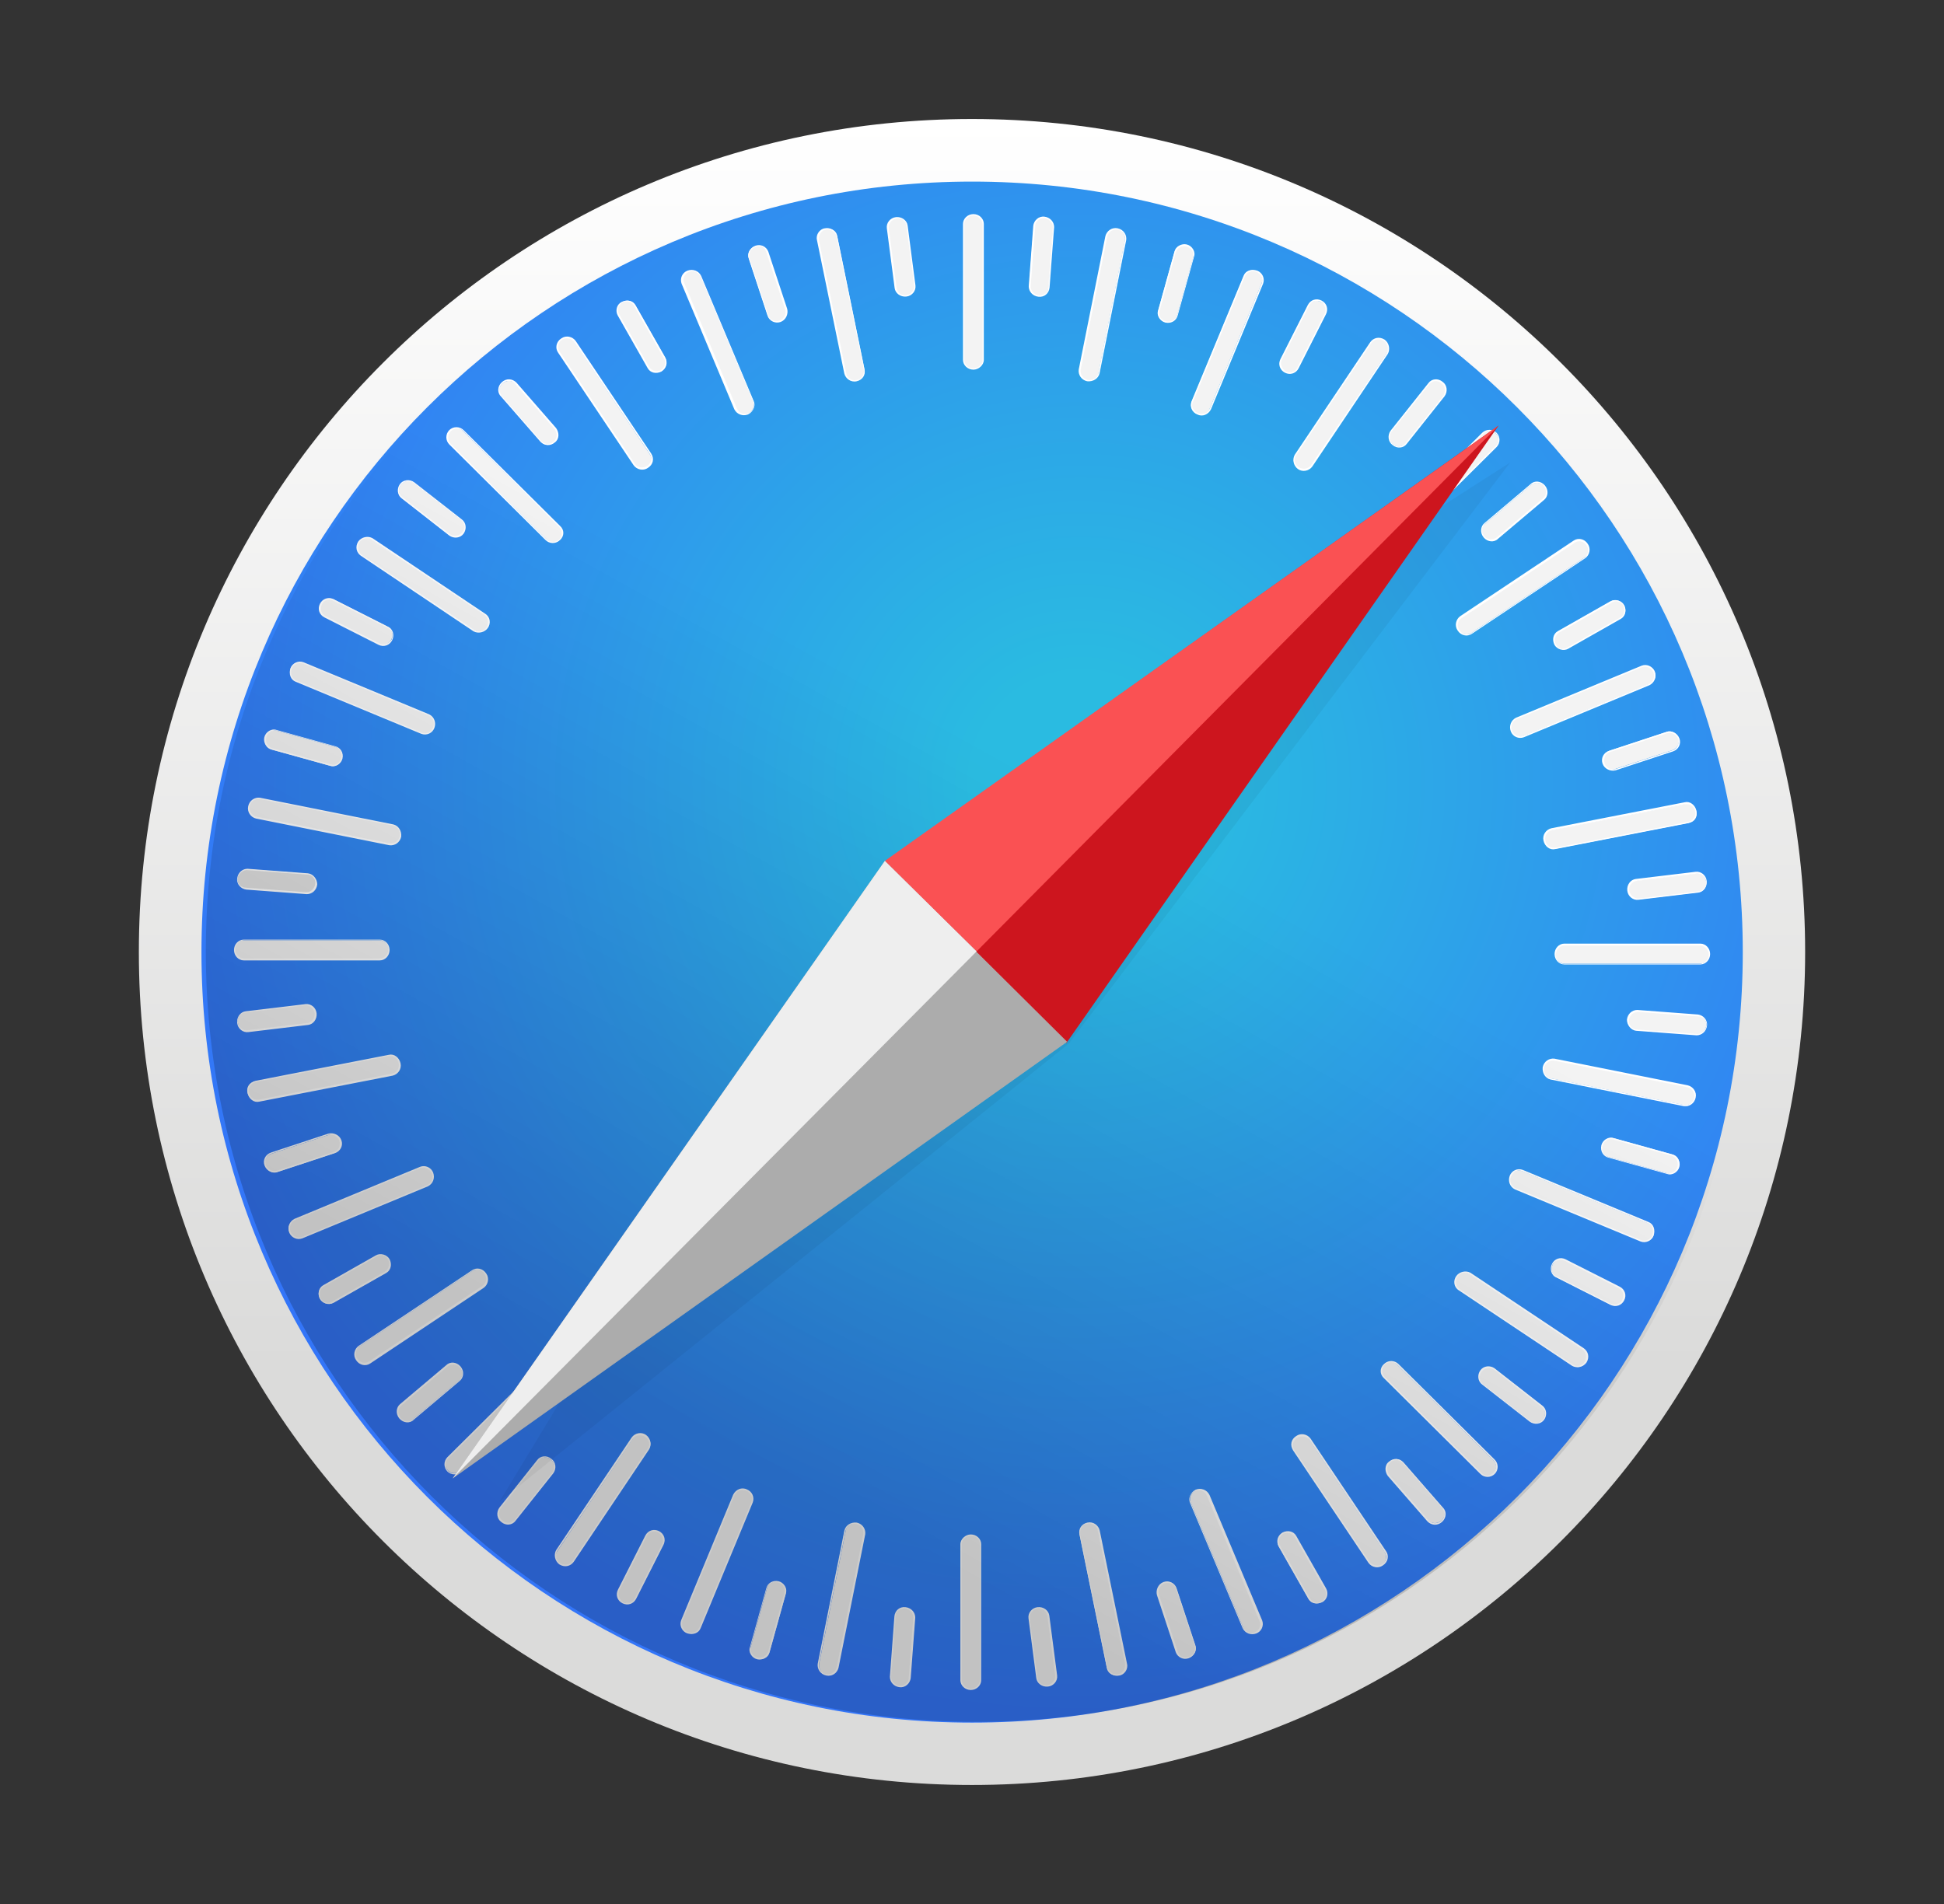 <svg width="49" height="48" viewBox="0 0 49 48" fill="none" xmlns="http://www.w3.org/2000/svg">
<rect x="0" y="0" width="49" height="48" fill="#333333" stroke="none"/>
<path d="M24.5 45C36.098 45 45.5 35.598 45.5 24C45.5 12.402 36.098 3 24.5 3C12.902 3 3.5 12.402 3.5 24C3.5 35.598 12.902 45 24.5 45Z" fill="url(#paint0_linear_3488_52101)"/>
<path d="M24.503 43.428C35.231 43.428 43.928 34.731 43.928 24.003C43.928 13.275 35.231 4.578 24.503 4.578C13.775 4.578 5.078 13.275 5.078 24.003C5.078 34.731 13.775 43.428 24.503 43.428Z" fill="url(#paint1_radial_3488_52101)"/>
<path d="M24.535 9.302C24.404 9.302 24.289 9.204 24.289 9.073V5.644C24.289 5.512 24.404 5.414 24.535 5.414C24.666 5.414 24.781 5.512 24.781 5.644V9.073C24.765 9.204 24.666 9.302 24.535 9.302Z" fill="#F3F3F3"/>
<path d="M24.536 9.319C24.388 9.319 24.273 9.205 24.273 9.073V5.645C24.273 5.513 24.388 5.398 24.536 5.398C24.684 5.398 24.798 5.513 24.798 5.645V9.073C24.798 9.205 24.667 9.319 24.536 9.319ZM24.536 5.431C24.421 5.431 24.306 5.53 24.306 5.645V9.073C24.306 9.188 24.405 9.287 24.536 9.287C24.651 9.287 24.766 9.188 24.766 9.073V5.645C24.749 5.53 24.651 5.431 24.536 5.431V5.431Z" fill="white"/>
<path d="M26.171 7.46C26.04 7.443 25.941 7.345 25.941 7.214L26.056 5.688C26.073 5.557 26.188 5.458 26.319 5.474C26.45 5.491 26.548 5.589 26.548 5.721L26.433 7.246C26.417 7.378 26.302 7.476 26.171 7.46V7.46Z" fill="#F3F3F3"/>
<path d="M26.176 7.481C26.028 7.464 25.93 7.349 25.93 7.218L26.044 5.692C26.061 5.561 26.176 5.446 26.323 5.462C26.471 5.479 26.57 5.594 26.57 5.725L26.455 7.251C26.438 7.399 26.323 7.497 26.176 7.481ZM26.323 5.495C26.209 5.495 26.094 5.577 26.094 5.692L25.979 7.218C25.979 7.333 26.061 7.431 26.192 7.448C26.307 7.448 26.422 7.366 26.422 7.251L26.537 5.725C26.537 5.61 26.438 5.512 26.323 5.495H26.323Z" fill="white"/>
<path d="M27.406 9.596C27.275 9.563 27.193 9.448 27.209 9.317L27.882 5.953C27.915 5.822 28.029 5.74 28.161 5.773C28.292 5.806 28.374 5.921 28.357 6.052L27.685 9.415C27.668 9.53 27.537 9.612 27.406 9.596H27.406Z" fill="#F3F3F3"/>
<path d="M27.403 9.612C27.255 9.579 27.173 9.448 27.19 9.317L27.862 5.953C27.895 5.822 28.026 5.724 28.174 5.756C28.322 5.789 28.404 5.92 28.387 6.052L27.715 9.415C27.682 9.546 27.55 9.628 27.403 9.612ZM28.174 5.789C28.059 5.773 27.944 5.838 27.911 5.953L27.239 9.317C27.222 9.431 27.288 9.546 27.419 9.579C27.534 9.595 27.649 9.53 27.682 9.415L28.354 6.052C28.371 5.92 28.289 5.822 28.174 5.789V5.789Z" fill="white"/>
<path d="M29.375 8.12C29.343 8.113 29.314 8.099 29.288 8.08C29.262 8.061 29.24 8.037 29.223 8.01C29.207 7.982 29.195 7.952 29.19 7.92C29.186 7.888 29.187 7.856 29.194 7.825L29.605 6.348C29.637 6.217 29.768 6.151 29.9 6.184C30.031 6.217 30.113 6.348 30.08 6.48L29.67 7.956C29.637 8.087 29.506 8.153 29.375 8.12Z" fill="#F3F3F3"/>
<path d="M29.373 8.132C29.242 8.099 29.143 7.952 29.193 7.821L29.603 6.344C29.635 6.213 29.783 6.131 29.914 6.163C30.046 6.196 30.144 6.344 30.095 6.475L29.685 7.952C29.652 8.083 29.521 8.165 29.373 8.132H29.373ZM29.914 6.213C29.799 6.18 29.668 6.246 29.635 6.36L29.226 7.837C29.193 7.952 29.258 8.067 29.389 8.099C29.504 8.132 29.635 8.067 29.668 7.952L30.078 6.475C30.095 6.36 30.029 6.246 29.914 6.213V6.213Z" fill="white"/>
<path d="M30.173 10.432C30.042 10.382 29.993 10.235 30.042 10.12L31.355 6.953C31.404 6.839 31.552 6.773 31.666 6.839C31.798 6.888 31.847 7.036 31.798 7.15L30.485 10.317C30.436 10.432 30.288 10.497 30.174 10.432H30.173Z" fill="#F3F3F3"/>
<path d="M30.18 10.449C30.117 10.425 30.066 10.377 30.038 10.316C30.01 10.254 30.008 10.184 30.032 10.121L31.345 6.955C31.394 6.823 31.541 6.774 31.689 6.823C31.752 6.847 31.803 6.896 31.831 6.957C31.859 7.019 31.861 7.089 31.837 7.152L30.524 10.318C30.459 10.449 30.311 10.515 30.18 10.449ZM31.673 6.856C31.558 6.807 31.427 6.856 31.377 6.971L30.065 10.138C30.016 10.252 30.081 10.367 30.196 10.416C30.311 10.466 30.442 10.416 30.491 10.302L31.804 7.135C31.837 7.037 31.788 6.905 31.673 6.856V6.856Z" fill="white"/>
<path d="M32.392 9.383C32.277 9.318 32.228 9.186 32.277 9.072L32.966 7.71C33.031 7.595 33.163 7.546 33.294 7.611C33.409 7.677 33.458 7.808 33.409 7.923L32.72 9.285C32.654 9.4 32.523 9.449 32.392 9.383H32.392Z" fill="#F3F3F3"/>
<path d="M32.39 9.397C32.259 9.331 32.209 9.184 32.275 9.052L32.964 7.691C33.03 7.559 33.178 7.51 33.309 7.576C33.44 7.641 33.489 7.789 33.423 7.92L32.734 9.282C32.669 9.413 32.521 9.463 32.39 9.397L32.39 9.397ZM33.292 7.609C33.177 7.56 33.046 7.592 32.997 7.707L32.308 9.069C32.259 9.167 32.308 9.298 32.406 9.364C32.521 9.413 32.652 9.381 32.702 9.266L33.391 7.904C33.44 7.806 33.391 7.674 33.292 7.609Z" fill="white"/>
<path d="M32.721 11.809C32.606 11.727 32.573 11.58 32.655 11.482L34.558 8.643C34.624 8.528 34.772 8.512 34.886 8.578C35.001 8.659 35.034 8.807 34.952 8.906L33.049 11.744C32.983 11.859 32.835 11.892 32.721 11.809Z" fill="#F3F3F3"/>
<path d="M32.717 11.826C32.602 11.744 32.569 11.58 32.635 11.465L34.538 8.627C34.62 8.512 34.768 8.479 34.899 8.561C35.014 8.643 35.047 8.807 34.981 8.922L33.078 11.761C32.996 11.875 32.832 11.908 32.717 11.826ZM34.883 8.594C34.784 8.528 34.636 8.545 34.571 8.643L32.668 11.482C32.602 11.58 32.635 11.711 32.733 11.777C32.832 11.842 32.98 11.826 33.045 11.728L34.948 8.906C35.014 8.807 34.981 8.66 34.883 8.594V8.594Z" fill="white"/>
<path d="M35.111 11.205C35.013 11.123 34.98 10.975 35.062 10.877L36.014 9.679C36.096 9.581 36.243 9.564 36.342 9.646C36.44 9.728 36.473 9.876 36.391 9.974L35.439 11.172C35.357 11.27 35.21 11.287 35.111 11.205H35.111Z" fill="#F3F3F3"/>
<path d="M35.1 11.219C34.986 11.137 34.969 10.972 35.051 10.858L36.003 9.66C36.085 9.545 36.249 9.529 36.364 9.627C36.478 9.709 36.495 9.873 36.413 9.988L35.461 11.186C35.379 11.301 35.215 11.317 35.1 11.219V11.219ZM36.331 9.66C36.233 9.578 36.101 9.594 36.019 9.693L35.068 10.89C35.002 10.989 35.019 11.12 35.117 11.202C35.215 11.284 35.346 11.268 35.428 11.169L36.38 9.972C36.446 9.873 36.429 9.726 36.331 9.66L36.331 9.66Z" fill="white"/>
<path d="M34.949 13.667C34.85 13.569 34.85 13.421 34.949 13.339L37.377 10.927C37.475 10.829 37.623 10.845 37.705 10.927C37.787 11.009 37.803 11.173 37.705 11.255L35.293 13.667C35.195 13.765 35.047 13.765 34.949 13.667V13.667Z" fill="#F3F3F3"/>
<path d="M34.933 13.682C34.886 13.634 34.859 13.57 34.859 13.502C34.859 13.435 34.886 13.37 34.933 13.322L37.361 10.91C37.41 10.863 37.474 10.836 37.542 10.836C37.609 10.836 37.674 10.863 37.722 10.91C37.77 10.958 37.796 11.023 37.796 11.09C37.796 11.158 37.77 11.223 37.722 11.271L35.294 13.682C35.246 13.73 35.181 13.756 35.114 13.756C35.046 13.756 34.981 13.73 34.933 13.682V13.682ZM37.706 10.926C37.624 10.844 37.476 10.844 37.394 10.926L34.966 13.338C34.884 13.42 34.884 13.568 34.966 13.65C35.048 13.732 35.196 13.732 35.278 13.65L37.706 11.238C37.788 11.156 37.788 11.025 37.706 10.926Z" fill="white"/>
<path d="M37.411 13.537C37.329 13.438 37.329 13.291 37.428 13.209L38.592 12.224C38.691 12.142 38.838 12.159 38.92 12.257C39.002 12.356 39.002 12.503 38.904 12.585L37.739 13.57C37.641 13.652 37.493 13.635 37.411 13.537Z" fill="#F3F3F3"/>
<path d="M37.398 13.551C37.3 13.436 37.316 13.272 37.414 13.19L38.579 12.205C38.678 12.107 38.842 12.123 38.94 12.238C39.039 12.353 39.022 12.517 38.924 12.599L37.759 13.583C37.661 13.682 37.496 13.665 37.398 13.551H37.398ZM38.907 12.255C38.825 12.156 38.694 12.156 38.596 12.222L37.431 13.206C37.349 13.288 37.333 13.419 37.414 13.518C37.496 13.616 37.628 13.616 37.726 13.551L38.891 12.566C38.989 12.484 38.989 12.353 38.907 12.255Z" fill="white"/>
<path d="M36.756 15.894C36.675 15.78 36.707 15.632 36.822 15.566L39.677 13.663C39.791 13.597 39.939 13.63 40.005 13.729C40.087 13.844 40.054 13.991 39.939 14.057L37.085 15.96C36.986 16.026 36.838 15.993 36.756 15.894V15.894Z" fill="#F3F3F3"/>
<path d="M36.741 15.895C36.659 15.78 36.692 15.616 36.806 15.534L39.661 13.631C39.776 13.549 39.94 13.582 40.022 13.713C40.104 13.828 40.071 13.992 39.956 14.073L37.102 15.977C36.987 16.059 36.823 16.026 36.741 15.895V15.895ZM39.989 13.746C39.924 13.647 39.792 13.614 39.694 13.68L36.839 15.583C36.741 15.649 36.708 15.78 36.79 15.895C36.856 15.993 36.987 16.026 37.086 15.96L39.94 14.057C40.038 13.975 40.055 13.844 39.989 13.746Z" fill="white"/>
<path d="M39.198 16.241C39.132 16.126 39.165 15.979 39.279 15.913L40.608 15.158C40.723 15.093 40.871 15.142 40.937 15.257C41.002 15.372 40.969 15.519 40.855 15.585L39.526 16.34C39.411 16.405 39.263 16.356 39.197 16.241L39.198 16.241Z" fill="#F3F3F3"/>
<path d="M39.182 16.258C39.116 16.126 39.149 15.979 39.264 15.913L40.593 15.158C40.708 15.093 40.872 15.142 40.937 15.257C41.003 15.388 40.97 15.536 40.855 15.601L39.526 16.356C39.412 16.422 39.248 16.372 39.182 16.258V16.258ZM40.921 15.273C40.855 15.158 40.724 15.126 40.626 15.191L39.297 15.946C39.198 16.011 39.166 16.143 39.215 16.241C39.28 16.356 39.412 16.389 39.51 16.323L40.839 15.568C40.937 15.519 40.97 15.388 40.921 15.273V15.273Z" fill="white"/>
<path d="M38.101 18.422C38.052 18.291 38.101 18.159 38.232 18.11L41.398 16.798C41.513 16.748 41.661 16.814 41.71 16.929C41.759 17.06 41.71 17.191 41.579 17.241L38.413 18.553C38.297 18.602 38.15 18.553 38.101 18.422Z" fill="#F3F3F3"/>
<path d="M38.081 18.439C38.032 18.308 38.081 18.16 38.212 18.094L41.379 16.782C41.442 16.758 41.512 16.76 41.573 16.788C41.635 16.816 41.683 16.867 41.707 16.93C41.756 17.061 41.707 17.209 41.576 17.274L38.409 18.587C38.346 18.61 38.276 18.608 38.215 18.581C38.153 18.553 38.105 18.502 38.081 18.439V18.439ZM41.674 16.946C41.625 16.831 41.494 16.782 41.395 16.815L38.229 18.127C38.114 18.176 38.065 18.308 38.114 18.423C38.163 18.538 38.294 18.587 38.393 18.554L41.559 17.241C41.674 17.192 41.723 17.061 41.674 16.946Z" fill="white"/>
<path d="M40.415 19.24C40.366 19.108 40.431 18.977 40.562 18.928L42.006 18.452C42.121 18.403 42.269 18.485 42.301 18.6C42.35 18.731 42.285 18.862 42.154 18.912L40.71 19.387C40.595 19.436 40.464 19.371 40.415 19.239V19.24Z" fill="#F3F3F3"/>
<path d="M40.395 19.256C40.346 19.125 40.411 18.977 40.559 18.928L42.003 18.452C42.134 18.403 42.282 18.485 42.331 18.616C42.38 18.747 42.315 18.895 42.167 18.944L40.723 19.42C40.592 19.453 40.444 19.387 40.395 19.256ZM42.298 18.633C42.265 18.518 42.134 18.452 42.019 18.485L40.575 18.961C40.461 18.993 40.411 19.125 40.444 19.24C40.477 19.354 40.608 19.42 40.723 19.387L42.167 18.911C42.282 18.862 42.331 18.747 42.298 18.632V18.633Z" fill="white"/>
<path d="M38.937 21.199C38.904 21.068 38.986 20.937 39.117 20.92L42.48 20.264C42.611 20.231 42.727 20.33 42.759 20.461C42.792 20.592 42.71 20.723 42.579 20.74L39.216 21.396C39.084 21.413 38.953 21.331 38.937 21.199H38.937Z" fill="#F3F3F3"/>
<path d="M38.905 21.193C38.872 21.046 38.97 20.914 39.102 20.881L42.465 20.225C42.596 20.192 42.727 20.291 42.76 20.439C42.793 20.586 42.695 20.717 42.563 20.75L39.2 21.406C39.069 21.439 38.938 21.341 38.905 21.193V21.193ZM42.727 20.455C42.711 20.34 42.596 20.258 42.481 20.274L39.118 20.931C39.003 20.947 38.921 21.078 38.954 21.193C38.97 21.308 39.085 21.39 39.2 21.374L42.563 20.717C42.678 20.684 42.76 20.57 42.727 20.455Z" fill="white"/>
<path d="M41.037 22.46C41.021 22.329 41.103 22.214 41.234 22.198L42.743 22.017C42.875 22.001 42.989 22.099 43.006 22.231C43.022 22.362 42.94 22.477 42.809 22.493L41.3 22.674C41.185 22.69 41.053 22.592 41.037 22.46H41.037Z" fill="#F3F3F3"/>
<path d="M41.017 22.454C41.001 22.306 41.099 22.175 41.231 22.159L42.74 21.978C42.871 21.962 43.002 22.06 43.019 22.208C43.035 22.356 42.937 22.487 42.806 22.503L41.296 22.684C41.165 22.7 41.034 22.602 41.017 22.454ZM43.002 22.224C42.986 22.11 42.871 22.011 42.756 22.027L41.247 22.208C41.132 22.224 41.05 22.339 41.066 22.454C41.083 22.569 41.198 22.667 41.313 22.651L42.822 22.471C42.937 22.454 43.019 22.339 43.002 22.224H43.002Z" fill="white"/>
<path d="M39.203 24.047C39.203 23.916 39.301 23.801 39.433 23.801H42.862C42.993 23.801 43.091 23.916 43.091 24.047C43.091 24.178 42.993 24.293 42.862 24.293H39.433C39.301 24.293 39.203 24.178 39.203 24.047Z" fill="#F3F3F3"/>
<path d="M39.184 24.052C39.184 23.904 39.298 23.789 39.43 23.789H42.859C42.99 23.789 43.105 23.904 43.105 24.052C43.105 24.199 42.99 24.314 42.859 24.314H39.43C39.298 24.314 39.184 24.199 39.184 24.052ZM43.072 24.068C43.072 23.953 42.973 23.838 42.858 23.838H39.43C39.315 23.838 39.216 23.937 39.216 24.068C39.216 24.183 39.315 24.298 39.43 24.298H42.859C42.974 24.281 43.072 24.183 43.072 24.068H43.072Z" fill="white"/>
<path d="M41.024 25.706C41.04 25.575 41.138 25.477 41.27 25.477L42.795 25.591C42.926 25.608 43.025 25.723 43.008 25.854C42.992 25.985 42.894 26.084 42.762 26.084L41.237 25.969C41.122 25.952 41.023 25.837 41.023 25.706H41.024Z" fill="#F3F3F3"/>
<path d="M41.008 25.707C41.024 25.559 41.139 25.461 41.27 25.461L42.796 25.576C42.928 25.592 43.042 25.707 43.026 25.855C43.01 26.002 42.895 26.101 42.763 26.101L41.237 25.986C41.106 25.97 41.008 25.838 41.008 25.707ZM43.01 25.855C43.026 25.74 42.928 25.625 42.813 25.625L41.287 25.51C41.172 25.51 41.073 25.592 41.057 25.724C41.041 25.838 41.139 25.953 41.254 25.953L42.78 26.068C42.895 26.068 42.993 25.97 43.01 25.855V25.855Z" fill="white"/>
<path d="M38.904 26.906C38.937 26.775 39.052 26.693 39.183 26.709L42.547 27.382C42.678 27.415 42.76 27.529 42.727 27.661C42.694 27.792 42.58 27.874 42.448 27.858L39.085 27.185C38.97 27.168 38.888 27.037 38.904 26.906V26.906Z" fill="#F3F3F3"/>
<path d="M38.885 26.903C38.918 26.755 39.049 26.673 39.18 26.689L42.544 27.362C42.675 27.395 42.773 27.526 42.74 27.674C42.708 27.822 42.577 27.904 42.445 27.887L39.082 27.215C38.95 27.182 38.868 27.051 38.885 26.903V26.903ZM42.708 27.674C42.724 27.559 42.659 27.444 42.544 27.411L39.18 26.739C39.065 26.723 38.95 26.788 38.918 26.919C38.901 27.034 38.967 27.149 39.082 27.182L42.445 27.854C42.577 27.871 42.675 27.789 42.708 27.674Z" fill="white"/>
<path d="M40.383 28.875C40.391 28.843 40.405 28.814 40.423 28.788C40.443 28.762 40.466 28.74 40.494 28.723C40.521 28.707 40.552 28.695 40.583 28.691C40.615 28.686 40.647 28.687 40.679 28.694L42.155 29.104C42.286 29.137 42.352 29.269 42.319 29.4C42.312 29.431 42.298 29.46 42.279 29.486C42.26 29.512 42.236 29.535 42.209 29.551C42.182 29.568 42.151 29.579 42.119 29.584C42.088 29.589 42.055 29.588 42.024 29.58L40.547 29.17C40.416 29.137 40.351 29.006 40.383 28.875H40.383Z" fill="#F3F3F3"/>
<path d="M40.363 28.873C40.395 28.742 40.543 28.643 40.674 28.693L42.151 29.103C42.282 29.135 42.364 29.283 42.331 29.414C42.299 29.546 42.151 29.644 42.02 29.595L40.543 29.185C40.412 29.152 40.33 29.021 40.363 28.873L40.363 28.873ZM42.282 29.414C42.315 29.299 42.249 29.168 42.135 29.135L40.658 28.725C40.543 28.692 40.428 28.758 40.395 28.889C40.363 29.004 40.428 29.135 40.543 29.168L42.02 29.578C42.135 29.595 42.249 29.529 42.282 29.414Z" fill="white"/>
<path d="M38.066 29.658C38.115 29.527 38.263 29.477 38.377 29.527L41.544 30.839C41.658 30.888 41.724 31.036 41.675 31.151C41.626 31.282 41.478 31.331 41.363 31.282L38.197 29.97C38.066 29.921 38.016 29.773 38.066 29.658V29.658Z" fill="#F3F3F3"/>
<path d="M38.054 29.641C38.078 29.578 38.126 29.527 38.187 29.499C38.249 29.471 38.319 29.469 38.382 29.493L41.548 30.805C41.68 30.855 41.729 31.003 41.68 31.15C41.656 31.213 41.608 31.264 41.546 31.292C41.484 31.32 41.414 31.322 41.351 31.298L38.185 29.985C38.054 29.92 38.005 29.772 38.054 29.641ZM41.647 31.134C41.696 31.019 41.647 30.888 41.532 30.838L38.366 29.526C38.251 29.477 38.136 29.542 38.087 29.657C38.038 29.772 38.087 29.903 38.202 29.953L41.368 31.265C41.483 31.298 41.614 31.249 41.647 31.134Z" fill="white"/>
<path d="M39.139 31.876C39.205 31.761 39.336 31.712 39.45 31.761L40.812 32.45C40.927 32.499 40.976 32.647 40.91 32.778C40.845 32.893 40.714 32.943 40.599 32.893L39.237 32.204C39.122 32.139 39.073 31.991 39.139 31.876Z" fill="#F3F3F3"/>
<path d="M39.119 31.863C39.184 31.731 39.332 31.682 39.463 31.748L40.825 32.437C40.956 32.502 41.006 32.65 40.94 32.781C40.874 32.913 40.727 32.962 40.595 32.896L39.234 32.207C39.102 32.158 39.053 31.994 39.119 31.863V31.863ZM40.891 32.765C40.94 32.65 40.907 32.519 40.792 32.47L39.431 31.78C39.332 31.731 39.201 31.78 39.135 31.879C39.086 31.994 39.119 32.125 39.234 32.174L40.595 32.863C40.71 32.913 40.842 32.88 40.891 32.765Z" fill="white"/>
<path d="M36.721 32.185C36.803 32.071 36.935 32.038 37.05 32.12L39.904 34.023C40.019 34.089 40.035 34.236 39.97 34.351C39.888 34.466 39.757 34.499 39.642 34.417L36.787 32.514C36.672 32.431 36.639 32.284 36.721 32.185Z" fill="#F3F3F3"/>
<path d="M36.706 32.17C36.788 32.055 36.953 32.023 37.067 32.088L39.922 33.991C40.037 34.073 40.07 34.221 39.988 34.352C39.906 34.467 39.742 34.5 39.627 34.434L36.772 32.531C36.641 32.449 36.624 32.285 36.706 32.17ZM39.939 34.336C40.004 34.237 39.988 34.09 39.889 34.024L37.035 32.121C36.936 32.055 36.805 32.088 36.739 32.187C36.674 32.285 36.69 32.433 36.788 32.498L39.643 34.401C39.742 34.467 39.873 34.434 39.939 34.336V34.336Z" fill="white"/>
<path d="M37.334 34.565C37.416 34.466 37.563 34.433 37.662 34.515L38.86 35.45C38.958 35.532 38.974 35.68 38.892 35.779C38.81 35.877 38.663 35.91 38.564 35.828L37.367 34.892C37.268 34.811 37.252 34.663 37.334 34.565V34.565Z" fill="#F3F3F3"/>
<path d="M37.313 34.546C37.395 34.431 37.559 34.414 37.674 34.497L38.871 35.432C38.986 35.514 39.003 35.678 38.921 35.793C38.839 35.908 38.675 35.924 38.56 35.842L37.362 34.907C37.247 34.825 37.231 34.661 37.313 34.546ZM38.888 35.776C38.97 35.678 38.953 35.547 38.855 35.465L37.657 34.529C37.559 34.464 37.428 34.48 37.346 34.578C37.264 34.677 37.28 34.808 37.379 34.89L38.576 35.825C38.675 35.891 38.806 35.875 38.888 35.776H38.888Z" fill="white"/>
<path d="M34.886 34.402C34.984 34.303 35.132 34.303 35.214 34.402L37.642 36.813C37.741 36.912 37.724 37.06 37.642 37.142C37.544 37.24 37.396 37.24 37.314 37.142L34.886 34.73C34.804 34.648 34.804 34.484 34.886 34.402V34.402Z" fill="#F3F3F3"/>
<path d="M34.887 34.386C34.935 34.339 35 34.312 35.067 34.312C35.135 34.312 35.2 34.339 35.248 34.386L37.676 36.798C37.724 36.846 37.75 36.911 37.75 36.978C37.75 37.046 37.724 37.111 37.676 37.159C37.628 37.206 37.563 37.233 37.496 37.233C37.428 37.233 37.363 37.206 37.315 37.159L34.887 34.748C34.772 34.649 34.772 34.485 34.887 34.386ZM37.643 37.126C37.725 37.044 37.725 36.897 37.643 36.815L35.215 34.403C35.133 34.321 34.986 34.321 34.904 34.403C34.821 34.485 34.821 34.633 34.904 34.714L37.332 37.126C37.414 37.225 37.545 37.225 37.643 37.126Z" fill="white"/>
<path d="M35.031 36.845C35.129 36.763 35.277 36.763 35.359 36.861L36.36 38.01C36.442 38.108 36.425 38.256 36.327 38.338C36.228 38.42 36.081 38.42 35.999 38.321L34.998 37.173C34.916 37.091 34.932 36.943 35.031 36.845V36.845Z" fill="#F3F3F3"/>
<path d="M35.013 36.847C35.128 36.749 35.275 36.765 35.373 36.864L36.374 38.012C36.473 38.111 36.456 38.275 36.342 38.373C36.227 38.471 36.079 38.455 35.981 38.357L34.98 37.208C34.898 37.093 34.898 36.929 35.013 36.847H35.013ZM36.325 38.34C36.423 38.258 36.423 38.127 36.358 38.029L35.357 36.88C35.275 36.798 35.144 36.782 35.045 36.864C34.947 36.946 34.947 37.077 35.013 37.175L36.014 38.324C36.096 38.422 36.227 38.422 36.325 38.34H36.325Z" fill="white"/>
<path d="M32.67 36.221C32.785 36.139 32.933 36.172 32.998 36.287L34.901 39.125C34.967 39.24 34.934 39.388 34.836 39.453C34.721 39.535 34.573 39.502 34.508 39.388L32.605 36.549C32.539 36.435 32.572 36.287 32.67 36.221H32.67Z" fill="#F3F3F3"/>
<path d="M32.673 36.202C32.788 36.12 32.952 36.153 33.034 36.267L34.937 39.106C35.019 39.22 34.986 39.384 34.855 39.466C34.74 39.548 34.577 39.516 34.494 39.401L32.592 36.563C32.51 36.432 32.542 36.284 32.673 36.202V36.202ZM34.839 39.434C34.937 39.368 34.97 39.237 34.905 39.138L33.002 36.3C32.936 36.202 32.805 36.185 32.69 36.251C32.592 36.317 32.559 36.448 32.624 36.546L34.527 39.384C34.593 39.466 34.741 39.499 34.839 39.434L34.839 39.434Z" fill="white"/>
<path d="M32.324 38.651C32.438 38.585 32.586 38.618 32.652 38.733L33.407 40.062C33.472 40.176 33.423 40.324 33.308 40.39C33.193 40.455 33.045 40.422 32.98 40.308L32.225 38.979C32.176 38.864 32.209 38.716 32.324 38.651L32.324 38.651Z" fill="#F3F3F3"/>
<path d="M32.327 38.635C32.458 38.569 32.605 38.602 32.671 38.717L33.426 40.046C33.491 40.161 33.459 40.325 33.328 40.391C33.196 40.456 33.048 40.423 32.983 40.309L32.228 38.98C32.163 38.865 32.195 38.717 32.326 38.635H32.327ZM33.311 40.374C33.409 40.309 33.459 40.177 33.393 40.079L32.638 38.75C32.573 38.651 32.441 38.619 32.343 38.668C32.244 38.733 32.195 38.865 32.261 38.963L33.016 40.292C33.065 40.391 33.212 40.44 33.311 40.374V40.374Z" fill="white"/>
<path d="M30.144 37.566C30.275 37.517 30.406 37.566 30.456 37.681L31.785 40.847C31.834 40.962 31.768 41.109 31.653 41.159C31.538 41.208 31.391 41.159 31.342 41.044L30.013 37.878C29.963 37.763 30.029 37.615 30.144 37.566Z" fill="#F3F3F3"/>
<path d="M30.14 37.554C30.272 37.505 30.419 37.554 30.485 37.685L31.814 40.852C31.838 40.915 31.835 40.984 31.808 41.046C31.78 41.108 31.729 41.156 31.666 41.18C31.535 41.229 31.387 41.18 31.322 41.048L29.993 37.882C29.944 37.767 30.009 37.62 30.14 37.554V37.554ZM31.633 41.147C31.748 41.098 31.797 40.966 31.748 40.868L30.419 37.702C30.37 37.587 30.239 37.537 30.124 37.587C30.009 37.636 29.96 37.767 30.009 37.866L31.338 41.032C31.404 41.147 31.519 41.196 31.633 41.147Z" fill="white"/>
<path d="M29.34 39.895C29.471 39.846 29.602 39.912 29.651 40.043L30.127 41.487C30.176 41.602 30.094 41.749 29.98 41.782C29.848 41.831 29.717 41.766 29.668 41.634L29.192 40.191C29.143 40.076 29.209 39.944 29.34 39.895H29.34Z" fill="#F3F3F3"/>
<path d="M29.325 39.884C29.388 39.86 29.458 39.862 29.519 39.89C29.581 39.917 29.629 39.968 29.653 40.031L30.129 41.475C30.178 41.606 30.096 41.754 29.965 41.803C29.901 41.827 29.831 41.825 29.77 41.797C29.709 41.769 29.66 41.718 29.637 41.655L29.161 40.212C29.128 40.081 29.194 39.933 29.325 39.884ZM29.965 41.77C30.08 41.737 30.145 41.606 30.113 41.491L29.637 40.048C29.604 39.933 29.473 39.884 29.358 39.916C29.243 39.949 29.177 40.081 29.21 40.195L29.686 41.639C29.694 41.667 29.708 41.693 29.727 41.715C29.746 41.737 29.77 41.755 29.796 41.767C29.822 41.779 29.851 41.786 29.88 41.786C29.909 41.787 29.938 41.782 29.965 41.77V41.77Z" fill="white"/>
<path d="M27.406 38.406C27.537 38.373 27.669 38.455 27.685 38.586L28.374 41.95C28.407 42.081 28.308 42.196 28.177 42.228C28.046 42.261 27.915 42.179 27.898 42.048L27.209 38.684C27.193 38.57 27.275 38.438 27.406 38.406L27.406 38.406Z" fill="#F3F3F3"/>
<path d="M27.407 38.385C27.555 38.352 27.686 38.451 27.719 38.582L28.408 41.946C28.441 42.077 28.342 42.225 28.211 42.241C28.063 42.274 27.932 42.175 27.899 42.044L27.21 38.681C27.178 38.549 27.26 38.418 27.407 38.385L27.407 38.385ZM28.178 42.208C28.293 42.192 28.375 42.077 28.359 41.946L27.67 38.582C27.653 38.467 27.522 38.385 27.407 38.418C27.292 38.434 27.21 38.549 27.227 38.681L27.916 42.044C27.948 42.159 28.063 42.225 28.178 42.208L28.178 42.208Z" fill="white"/>
<path d="M26.156 40.537C26.288 40.521 26.402 40.603 26.435 40.734L26.632 42.243C26.648 42.375 26.55 42.489 26.419 42.506C26.288 42.522 26.173 42.44 26.14 42.309L25.943 40.8C25.927 40.669 26.025 40.554 26.156 40.537Z" fill="#F3F3F3"/>
<path d="M26.153 40.517C26.301 40.501 26.433 40.599 26.449 40.731L26.646 42.24C26.662 42.371 26.564 42.503 26.416 42.519C26.268 42.535 26.137 42.437 26.12 42.306L25.924 40.796C25.907 40.665 26.006 40.534 26.153 40.517ZM26.4 42.486C26.515 42.47 26.613 42.355 26.597 42.24L26.4 40.731C26.383 40.616 26.268 40.534 26.153 40.55C26.038 40.567 25.94 40.681 25.956 40.796L26.153 42.306C26.17 42.421 26.285 42.503 26.4 42.486Z" fill="white"/>
<path d="M24.465 38.703C24.596 38.703 24.711 38.802 24.711 38.933V42.362C24.711 42.493 24.596 42.592 24.465 42.592C24.334 42.592 24.219 42.493 24.219 42.362V38.933C24.235 38.802 24.334 38.703 24.465 38.703Z" fill="#F3F3F3"/>
<path d="M24.47 38.684C24.617 38.684 24.732 38.798 24.732 38.93V42.359C24.732 42.49 24.617 42.605 24.47 42.605C24.322 42.605 24.207 42.49 24.207 42.359V38.93C24.207 38.799 24.338 38.684 24.47 38.684ZM24.47 42.572C24.584 42.572 24.699 42.474 24.699 42.359V38.93C24.699 38.815 24.601 38.716 24.47 38.716C24.355 38.716 24.24 38.815 24.24 38.93V42.359C24.256 42.474 24.355 42.572 24.47 42.572Z" fill="white"/>
<path d="M22.826 40.537C22.958 40.553 23.056 40.652 23.056 40.783L22.941 42.309C22.925 42.44 22.81 42.538 22.679 42.522C22.548 42.506 22.449 42.407 22.449 42.276L22.564 40.75C22.581 40.619 22.695 40.52 22.826 40.537Z" fill="#F3F3F3"/>
<path d="M22.823 40.517C22.971 40.534 23.07 40.649 23.07 40.78L22.955 42.306C22.938 42.437 22.823 42.552 22.676 42.535C22.528 42.519 22.43 42.404 22.43 42.273L22.544 40.747C22.561 40.599 22.676 40.501 22.823 40.517ZM22.676 42.503C22.791 42.503 22.906 42.421 22.906 42.306L23.02 40.78C23.02 40.665 22.938 40.567 22.807 40.55C22.692 40.55 22.577 40.632 22.577 40.747L22.462 42.273C22.462 42.388 22.561 42.486 22.676 42.503H22.676Z" fill="white"/>
<path d="M21.598 38.404C21.729 38.437 21.811 38.552 21.795 38.683L21.122 42.047C21.09 42.178 20.975 42.26 20.843 42.227C20.712 42.195 20.63 42.08 20.647 41.948L21.319 38.585C21.336 38.47 21.467 38.388 21.598 38.404Z" fill="#F3F3F3"/>
<path d="M21.596 38.385C21.743 38.418 21.826 38.549 21.809 38.68L21.136 42.044C21.104 42.175 20.972 42.273 20.825 42.24C20.677 42.208 20.595 42.076 20.611 41.945L21.284 38.582C21.317 38.45 21.448 38.368 21.596 38.385L21.596 38.385ZM20.825 42.208C20.94 42.224 21.055 42.158 21.087 42.044L21.76 38.68C21.776 38.565 21.711 38.45 21.579 38.418C21.465 38.401 21.35 38.467 21.317 38.582L20.644 41.945C20.628 42.076 20.71 42.175 20.825 42.208V42.208Z" fill="white"/>
<path d="M19.626 39.883C19.758 39.916 19.84 40.047 19.807 40.179L19.397 41.655C19.364 41.786 19.233 41.852 19.102 41.819C19.07 41.812 19.041 41.798 19.015 41.779C18.989 41.76 18.967 41.736 18.95 41.709C18.933 41.681 18.922 41.651 18.917 41.619C18.912 41.587 18.913 41.555 18.921 41.524L19.331 40.047C19.364 39.916 19.495 39.851 19.627 39.883H19.626Z" fill="#F3F3F3"/>
<path d="M19.625 39.863C19.757 39.896 19.855 40.043 19.806 40.175L19.396 41.651C19.363 41.782 19.215 41.864 19.084 41.831C18.953 41.799 18.854 41.651 18.904 41.52L19.314 40.043C19.346 39.912 19.478 39.83 19.625 39.863V39.863ZM19.084 41.782C19.199 41.815 19.33 41.749 19.363 41.635L19.773 40.158C19.806 40.043 19.74 39.928 19.609 39.896C19.494 39.863 19.363 39.928 19.33 40.043L18.92 41.52C18.904 41.635 18.969 41.749 19.084 41.782Z" fill="white"/>
<path d="M18.82 37.565C18.952 37.614 19.001 37.762 18.952 37.877L17.639 41.043C17.59 41.158 17.442 41.224 17.328 41.158C17.213 41.093 17.147 40.961 17.196 40.846L18.509 37.68C18.558 37.565 18.706 37.499 18.82 37.565H18.82Z" fill="#F3F3F3"/>
<path d="M18.826 37.549C18.889 37.573 18.94 37.621 18.968 37.683C18.995 37.744 18.997 37.814 18.974 37.877L17.661 41.044C17.612 41.175 17.464 41.224 17.316 41.175C17.253 41.151 17.203 41.103 17.175 41.041C17.147 40.98 17.145 40.91 17.169 40.847L18.481 37.68C18.547 37.549 18.695 37.484 18.826 37.549V37.549ZM17.333 41.142C17.448 41.191 17.579 41.142 17.628 41.027L18.941 37.861C18.99 37.746 18.924 37.631 18.809 37.582C18.695 37.533 18.563 37.582 18.514 37.697L17.202 40.863C17.169 40.962 17.218 41.093 17.333 41.142Z" fill="white"/>
<path d="M16.607 38.619C16.721 38.685 16.77 38.816 16.721 38.931L16.032 40.292C15.967 40.407 15.835 40.456 15.704 40.391C15.589 40.325 15.54 40.194 15.589 40.079L16.279 38.718C16.344 38.603 16.475 38.554 16.607 38.619Z" fill="#F3F3F3"/>
<path d="M16.609 38.599C16.741 38.665 16.79 38.813 16.724 38.944L16.035 40.305C15.969 40.437 15.822 40.486 15.691 40.42C15.559 40.355 15.51 40.207 15.576 40.076L16.265 38.714C16.331 38.583 16.478 38.534 16.609 38.599ZM15.707 40.388C15.822 40.437 15.953 40.404 16.002 40.289L16.691 38.927C16.741 38.829 16.691 38.698 16.593 38.632C16.478 38.583 16.347 38.616 16.298 38.73L15.608 40.092C15.559 40.191 15.608 40.322 15.707 40.387V40.388Z" fill="white"/>
<path d="M16.285 36.194C16.399 36.276 16.432 36.424 16.35 36.522L14.447 39.361C14.382 39.475 14.234 39.492 14.119 39.426C14.004 39.344 13.971 39.197 14.053 39.098L15.957 36.26C16.022 36.145 16.17 36.112 16.285 36.194V36.194Z" fill="#F3F3F3"/>
<path d="M16.282 36.174C16.397 36.257 16.43 36.421 16.364 36.535L14.461 39.374C14.379 39.489 14.231 39.521 14.1 39.44C13.985 39.357 13.952 39.193 14.018 39.078L15.921 36.24C16.003 36.125 16.167 36.092 16.282 36.174V36.174ZM14.116 39.407C14.214 39.472 14.362 39.456 14.428 39.358L16.331 36.519C16.397 36.421 16.364 36.289 16.265 36.224C16.167 36.158 16.019 36.175 15.954 36.273L14.051 39.095C13.985 39.193 14.018 39.341 14.116 39.406V39.407Z" fill="white"/>
<path d="M13.885 36.795C13.983 36.877 14.016 37.024 13.934 37.123L12.982 38.32C12.9 38.419 12.753 38.435 12.654 38.353C12.556 38.271 12.523 38.124 12.605 38.025L13.557 36.827C13.639 36.729 13.786 36.713 13.885 36.795Z" fill="#F3F3F3"/>
<path d="M13.899 36.779C14.014 36.861 14.03 37.026 13.948 37.14L12.996 38.338C12.915 38.453 12.75 38.469 12.636 38.371C12.521 38.289 12.504 38.125 12.586 38.01L13.538 36.812C13.62 36.697 13.784 36.681 13.899 36.779ZM12.668 38.338C12.767 38.42 12.898 38.404 12.98 38.305L13.932 37.108C13.997 37.009 13.981 36.878 13.883 36.796C13.784 36.714 13.653 36.73 13.571 36.829L12.619 38.026C12.554 38.125 12.57 38.272 12.668 38.338H12.668Z" fill="white"/>
<path d="M14.047 34.332C14.145 34.43 14.145 34.578 14.047 34.66L11.619 37.071C11.52 37.17 11.373 37.154 11.29 37.071C11.209 36.989 11.192 36.825 11.29 36.743L13.702 34.332C13.8 34.233 13.948 34.233 14.047 34.332V34.332Z" fill="#F3F3F3"/>
<path d="M14.066 34.324C14.113 34.372 14.14 34.437 14.14 34.504C14.14 34.572 14.113 34.636 14.066 34.685L11.638 37.097C11.59 37.144 11.525 37.17 11.457 37.17C11.39 37.17 11.325 37.144 11.277 37.097C11.23 37.048 11.203 36.984 11.203 36.916C11.203 36.849 11.23 36.784 11.277 36.736L13.705 34.324C13.753 34.276 13.818 34.25 13.885 34.25C13.953 34.25 14.018 34.276 14.066 34.324V34.324ZM11.293 37.08C11.375 37.162 11.523 37.162 11.605 37.08L14.033 34.668C14.115 34.586 14.115 34.438 14.033 34.356C13.951 34.274 13.803 34.274 13.721 34.356L11.293 36.768C11.211 36.85 11.211 36.982 11.293 37.08V37.08Z" fill="white"/>
<path d="M11.592 34.468C11.674 34.566 11.674 34.714 11.576 34.796L10.411 35.781C10.313 35.863 10.165 35.846 10.083 35.748C10.001 35.65 10.001 35.502 10.099 35.42L11.264 34.435C11.363 34.353 11.51 34.37 11.592 34.468Z" fill="#F3F3F3"/>
<path d="M11.608 34.449C11.707 34.564 11.69 34.728 11.592 34.81L10.427 35.794C10.329 35.893 10.165 35.876 10.066 35.761C9.968 35.646 9.984 35.483 10.082 35.4L11.248 34.416C11.346 34.318 11.51 34.334 11.608 34.449L11.608 34.449ZM10.099 35.745C10.181 35.843 10.312 35.843 10.411 35.778L11.575 34.793C11.658 34.712 11.674 34.58 11.592 34.482C11.51 34.383 11.379 34.383 11.28 34.449L10.115 35.433C10.017 35.515 10.017 35.647 10.099 35.745V35.745Z" fill="white"/>
<path d="M12.243 32.104C12.325 32.218 12.292 32.366 12.178 32.432L9.323 34.335C9.208 34.4 9.06 34.368 8.995 34.269C8.913 34.154 8.946 34.007 9.06 33.941L11.915 32.038C12.014 31.973 12.161 32.005 12.243 32.104H12.243Z" fill="#F3F3F3"/>
<path d="M12.257 32.107C12.338 32.222 12.306 32.386 12.191 32.468L9.336 34.371C9.221 34.453 9.057 34.42 8.975 34.289C8.893 34.174 8.926 34.01 9.041 33.928L11.896 32.025C12.01 31.943 12.174 31.976 12.256 32.107H12.257ZM9.008 34.256C9.074 34.355 9.205 34.388 9.303 34.322L12.158 32.419C12.257 32.353 12.289 32.222 12.207 32.107C12.142 32.009 12.01 31.976 11.912 32.042L9.057 33.945C8.959 34.027 8.942 34.158 9.008 34.256V34.256Z" fill="white"/>
<path d="M9.804 31.761C9.869 31.875 9.837 32.023 9.722 32.089L8.393 32.843C8.278 32.909 8.13 32.86 8.065 32.745C7.999 32.63 8.032 32.483 8.147 32.417L9.476 31.662C9.59 31.596 9.738 31.646 9.804 31.761H9.804Z" fill="#F3F3F3"/>
<path d="M9.82 31.745C9.886 31.876 9.853 32.024 9.738 32.09L8.409 32.844C8.294 32.91 8.13 32.861 8.065 32.746C7.999 32.615 8.032 32.467 8.147 32.401L9.476 31.647C9.59 31.581 9.755 31.63 9.82 31.745H9.82ZM8.081 32.729C8.147 32.844 8.278 32.877 8.376 32.811L9.705 32.057C9.804 31.991 9.837 31.86 9.787 31.761C9.722 31.647 9.59 31.614 9.492 31.68L8.163 32.434C8.065 32.483 8.032 32.615 8.081 32.729H8.081Z" fill="white"/>
<path d="M10.902 29.576C10.951 29.707 10.902 29.838 10.77 29.887L7.604 31.2C7.489 31.249 7.341 31.184 7.292 31.069C7.243 30.937 7.292 30.806 7.423 30.757L10.59 29.445C10.705 29.395 10.852 29.445 10.902 29.576V29.576Z" fill="#F3F3F3"/>
<path d="M10.918 29.562C10.967 29.694 10.918 29.841 10.787 29.907L7.62 31.22C7.557 31.243 7.487 31.241 7.426 31.213C7.364 31.186 7.316 31.135 7.292 31.072C7.243 30.941 7.292 30.793 7.423 30.727L10.59 29.415C10.653 29.391 10.723 29.393 10.784 29.421C10.846 29.449 10.894 29.5 10.918 29.562V29.562ZM7.325 31.055C7.374 31.17 7.505 31.22 7.604 31.187L10.77 29.874C10.885 29.825 10.934 29.694 10.885 29.579C10.836 29.464 10.705 29.415 10.606 29.448L7.44 30.76C7.325 30.809 7.276 30.941 7.325 31.055V31.055Z" fill="white"/>
<path d="M8.583 28.758C8.632 28.889 8.566 29.02 8.435 29.069L6.991 29.545C6.877 29.594 6.729 29.512 6.696 29.398C6.647 29.266 6.712 29.135 6.844 29.086L8.287 28.61C8.402 28.561 8.533 28.627 8.583 28.758Z" fill="#F3F3F3"/>
<path d="M8.604 28.743C8.654 28.874 8.588 29.022 8.44 29.071L6.997 29.547C6.865 29.596 6.718 29.514 6.668 29.383C6.619 29.251 6.685 29.104 6.833 29.055L8.276 28.579C8.408 28.546 8.555 28.611 8.604 28.743L8.604 28.743ZM6.701 29.366C6.734 29.481 6.866 29.547 6.98 29.514L8.424 29.038C8.539 29.005 8.588 28.874 8.555 28.759C8.523 28.645 8.391 28.579 8.276 28.612L6.833 29.088C6.718 29.137 6.669 29.252 6.701 29.366Z" fill="white"/>
<path d="M10.06 26.808C10.093 26.94 10.011 27.071 9.88 27.087L6.516 27.744C6.385 27.776 6.27 27.678 6.238 27.547C6.205 27.415 6.287 27.284 6.418 27.268L9.781 26.611C9.913 26.595 10.044 26.677 10.06 26.808H10.06Z" fill="#F3F3F3"/>
<path d="M10.096 26.805C10.129 26.953 10.031 27.084 9.899 27.117L6.536 27.773C6.405 27.806 6.273 27.708 6.241 27.56C6.208 27.413 6.306 27.281 6.438 27.248L9.801 26.592C9.932 26.559 10.063 26.658 10.096 26.805ZM6.273 27.544C6.29 27.659 6.405 27.741 6.52 27.724L9.883 27.068C9.998 27.052 10.08 26.92 10.047 26.805C10.031 26.691 9.916 26.608 9.801 26.625L6.438 27.281C6.323 27.314 6.241 27.429 6.273 27.544V27.544Z" fill="white"/>
<path d="M7.963 25.543C7.979 25.674 7.897 25.79 7.766 25.806L6.257 25.986C6.125 26.003 6.011 25.904 5.994 25.773C5.978 25.642 6.06 25.527 6.191 25.51L7.701 25.33C7.815 25.314 7.947 25.412 7.963 25.543Z" fill="#F3F3F3"/>
<path d="M7.98 25.544C7.996 25.692 7.898 25.823 7.767 25.839L6.257 26.02C6.126 26.036 5.995 25.938 5.978 25.79C5.962 25.642 6.06 25.511 6.192 25.495L7.701 25.314C7.832 25.298 7.964 25.396 7.98 25.544L7.98 25.544ZM5.995 25.774C6.011 25.889 6.126 25.987 6.241 25.971L7.75 25.79C7.865 25.774 7.947 25.659 7.931 25.544C7.914 25.429 7.799 25.331 7.685 25.347L6.175 25.528C6.06 25.544 5.978 25.659 5.995 25.774V25.774Z" fill="white"/>
<path d="M9.802 23.953C9.802 24.084 9.704 24.199 9.572 24.199H6.144C6.012 24.199 5.914 24.084 5.914 23.953C5.914 23.822 6.012 23.707 6.144 23.707H9.573C9.704 23.707 9.802 23.822 9.802 23.953L9.802 23.953Z" fill="#F3F3F3"/>
<path d="M9.82 23.95C9.82 24.098 9.705 24.212 9.573 24.212H6.145C6.013 24.212 5.898 24.098 5.898 23.95C5.898 23.802 6.013 23.688 6.145 23.688H9.573C9.705 23.688 9.82 23.802 9.82 23.95ZM5.931 23.934C5.931 24.049 6.03 24.163 6.145 24.163H9.573C9.688 24.163 9.787 24.065 9.787 23.934C9.787 23.819 9.688 23.704 9.573 23.704H6.145C6.03 23.72 5.931 23.819 5.931 23.934H5.931Z" fill="white"/>
<path d="M7.979 22.291C7.963 22.423 7.864 22.521 7.733 22.521L6.207 22.406C6.076 22.39 5.978 22.275 5.994 22.144C6.01 22.012 6.109 21.914 6.24 21.914L7.766 22.029C7.881 22.045 7.979 22.16 7.979 22.291Z" fill="#E2E2E2"/>
<path d="M7.996 22.296C7.98 22.444 7.865 22.542 7.733 22.542L6.208 22.427C6.077 22.411 5.962 22.296 5.978 22.148C5.994 22.001 6.109 21.902 6.241 21.902L7.766 22.017C7.898 22.034 7.996 22.165 7.996 22.296ZM5.994 22.148C5.978 22.263 6.077 22.378 6.191 22.378L7.717 22.493C7.832 22.493 7.93 22.411 7.947 22.28C7.963 22.165 7.865 22.05 7.75 22.05L6.224 21.935C6.109 21.935 6.011 22.034 5.994 22.149V22.148Z" fill="white"/>
<path d="M10.095 21.095C10.063 21.226 9.948 21.308 9.817 21.292L6.453 20.603C6.322 20.57 6.24 20.455 6.273 20.324C6.306 20.193 6.421 20.11 6.552 20.127L9.915 20.8C10.03 20.832 10.112 20.964 10.095 21.095V21.095Z" fill="#F3F3F3"/>
<path d="M10.112 21.096C10.079 21.243 9.948 21.326 9.816 21.309L6.453 20.636C6.322 20.604 6.224 20.472 6.256 20.325C6.289 20.177 6.42 20.095 6.552 20.111L9.915 20.784C10.046 20.817 10.128 20.948 10.112 21.096V21.096ZM6.289 20.325C6.273 20.439 6.338 20.554 6.453 20.587L9.817 21.26C9.931 21.276 10.046 21.211 10.079 21.079C10.095 20.965 10.03 20.85 9.915 20.817L6.552 20.144C6.42 20.128 6.322 20.21 6.289 20.325H6.289Z" fill="white"/>
<path d="M8.62 19.126C8.613 19.158 8.599 19.187 8.58 19.213C8.561 19.239 8.537 19.261 8.51 19.278C8.482 19.295 8.452 19.306 8.42 19.311C8.388 19.316 8.356 19.314 8.325 19.307L6.848 18.897C6.717 18.864 6.651 18.733 6.684 18.601C6.692 18.57 6.705 18.541 6.724 18.515C6.743 18.489 6.767 18.467 6.794 18.45C6.822 18.433 6.852 18.422 6.884 18.417C6.916 18.412 6.948 18.413 6.979 18.421L8.456 18.831C8.587 18.864 8.653 18.995 8.62 19.126V19.126Z" fill="#F3F3F3"/>
<path d="M8.632 19.125C8.6 19.256 8.452 19.355 8.321 19.306L6.844 18.896C6.713 18.863 6.631 18.715 6.663 18.584C6.696 18.453 6.844 18.354 6.975 18.404L8.452 18.814C8.583 18.847 8.665 18.978 8.632 19.125V19.125ZM6.713 18.584C6.68 18.699 6.746 18.83 6.86 18.863L8.337 19.273C8.452 19.306 8.567 19.24 8.6 19.109C8.632 18.994 8.567 18.863 8.452 18.83L6.975 18.42C6.86 18.403 6.746 18.469 6.713 18.584V18.584Z" fill="white"/>
<path d="M10.934 18.342C10.885 18.473 10.738 18.523 10.623 18.473L7.456 17.161C7.342 17.112 7.276 16.964 7.325 16.849C7.374 16.718 7.522 16.669 7.637 16.718L10.803 18.03C10.934 18.08 10.984 18.227 10.934 18.342V18.342Z" fill="#F3F3F3"/>
<path d="M10.949 18.353C10.925 18.416 10.877 18.467 10.816 18.495C10.754 18.522 10.684 18.525 10.621 18.501L7.455 17.188C7.323 17.139 7.274 16.991 7.323 16.844C7.347 16.781 7.395 16.73 7.457 16.702C7.518 16.674 7.588 16.672 7.652 16.696L10.818 18.009C10.949 18.074 10.998 18.222 10.949 18.353V18.353ZM7.356 16.86C7.307 16.975 7.356 17.106 7.471 17.155L10.637 18.468C10.752 18.517 10.867 18.451 10.916 18.337C10.966 18.222 10.916 18.091 10.802 18.041L7.635 16.729C7.52 16.696 7.389 16.745 7.356 16.86V16.86Z" fill="white"/>
<path d="M9.864 16.122C9.798 16.237 9.667 16.286 9.552 16.237L8.19 15.548C8.076 15.499 8.026 15.351 8.092 15.22C8.157 15.105 8.289 15.056 8.404 15.105L9.765 15.794C9.88 15.86 9.929 16.008 9.864 16.122Z" fill="#F3F3F3"/>
<path d="M9.885 16.141C9.819 16.272 9.672 16.321 9.541 16.256L8.179 15.566C8.048 15.501 7.998 15.353 8.064 15.222C8.13 15.091 8.278 15.041 8.409 15.107L9.77 15.796C9.902 15.845 9.951 16.01 9.885 16.141V16.141ZM8.113 15.238C8.064 15.353 8.097 15.484 8.212 15.534L9.573 16.223C9.672 16.272 9.803 16.223 9.869 16.124C9.918 16.009 9.885 15.878 9.77 15.829L8.392 15.14C8.294 15.091 8.162 15.124 8.113 15.239L8.113 15.238Z" fill="white"/>
<path d="M12.278 15.815C12.196 15.93 12.065 15.963 11.95 15.881L9.112 13.994C8.997 13.928 8.981 13.781 9.046 13.666C9.112 13.551 9.26 13.518 9.374 13.6L12.229 15.503C12.328 15.569 12.36 15.717 12.278 15.815Z" fill="#F3F3F3"/>
<path d="M12.295 15.833C12.213 15.948 12.049 15.98 11.934 15.915L9.096 14.011C8.981 13.93 8.948 13.782 9.03 13.651C9.112 13.536 9.276 13.503 9.391 13.569L12.229 15.472C12.36 15.554 12.377 15.718 12.295 15.833ZM9.063 13.667C8.997 13.765 9.014 13.913 9.112 13.979L11.967 15.882C12.065 15.948 12.196 15.915 12.262 15.816C12.328 15.718 12.311 15.57 12.213 15.505L9.358 13.601C9.26 13.536 9.128 13.569 9.063 13.667H9.063Z" fill="white"/>
<path d="M11.666 13.435C11.584 13.533 11.436 13.566 11.338 13.484L10.14 12.549C10.042 12.467 10.025 12.319 10.107 12.221C10.189 12.122 10.337 12.089 10.435 12.172L11.633 13.107C11.732 13.189 11.748 13.336 11.666 13.435V13.435Z" fill="#F3F3F3"/>
<path d="M11.686 13.453C11.604 13.568 11.44 13.584 11.325 13.502L10.128 12.567C10.013 12.485 9.997 12.321 10.079 12.206C10.161 12.091 10.325 12.075 10.439 12.157L11.637 13.092C11.752 13.174 11.768 13.338 11.686 13.453V13.453ZM10.111 12.222C10.029 12.321 10.046 12.452 10.144 12.534L11.342 13.469C11.44 13.535 11.572 13.518 11.653 13.42C11.736 13.321 11.719 13.19 11.621 13.108L10.423 12.173C10.325 12.107 10.193 12.124 10.111 12.222H10.111Z" fill="white"/>
<path d="M14.114 13.603C14.015 13.701 13.868 13.701 13.786 13.603L11.341 11.191C11.243 11.092 11.259 10.945 11.341 10.863C11.44 10.764 11.587 10.764 11.669 10.863L14.098 13.274C14.196 13.357 14.196 13.521 14.114 13.603L14.114 13.603Z" fill="#F3F3F3"/>
<path d="M14.113 13.616C14.065 13.664 14 13.69 13.933 13.69C13.865 13.69 13.8 13.664 13.752 13.616L11.324 11.204C11.277 11.156 11.25 11.091 11.25 11.024C11.25 10.956 11.277 10.892 11.324 10.843C11.372 10.796 11.437 10.77 11.504 10.77C11.572 10.77 11.637 10.796 11.685 10.843L14.113 13.255C14.228 13.354 14.228 13.518 14.113 13.616V13.616ZM11.357 10.876C11.275 10.958 11.275 11.106 11.357 11.188L13.785 13.6C13.867 13.682 14.015 13.682 14.097 13.6C14.179 13.518 14.179 13.37 14.097 13.288L11.669 10.86C11.587 10.778 11.455 10.778 11.357 10.876V10.876Z" fill="white"/>
<path d="M13.967 11.154C13.869 11.236 13.721 11.236 13.639 11.138L12.638 9.989C12.556 9.891 12.573 9.743 12.671 9.661C12.77 9.579 12.917 9.579 12.999 9.678L14 10.826C14.082 10.908 14.066 11.056 13.967 11.154Z" fill="#F3F3F3"/>
<path d="M13.985 11.154C13.87 11.253 13.723 11.237 13.624 11.138L12.623 9.99C12.525 9.891 12.541 9.727 12.656 9.629C12.771 9.53 12.918 9.547 13.017 9.645L14.018 10.793C14.1 10.908 14.1 11.072 13.985 11.154V11.154ZM12.672 9.662C12.574 9.744 12.574 9.875 12.64 9.973L13.64 11.122C13.723 11.204 13.854 11.22 13.952 11.138C14.05 11.056 14.05 10.925 13.985 10.826L12.984 9.678C12.902 9.58 12.771 9.58 12.672 9.662V9.662Z" fill="white"/>
<path d="M16.329 11.778C16.214 11.86 16.066 11.827 16 11.712L14.081 8.874C14.015 8.759 14.048 8.611 14.147 8.546C14.261 8.464 14.409 8.496 14.475 8.611L16.378 11.449C16.46 11.564 16.427 11.712 16.329 11.777V11.778Z" fill="#F3F3F3"/>
<path d="M16.332 11.795C16.217 11.877 16.053 11.844 15.971 11.729L14.068 8.891C13.986 8.776 14.019 8.612 14.15 8.53C14.265 8.448 14.429 8.481 14.511 8.596L16.414 11.434C16.496 11.565 16.463 11.713 16.332 11.795ZM14.166 8.563C14.068 8.628 14.035 8.759 14.101 8.858L16.004 11.696C16.069 11.795 16.201 11.811 16.315 11.745C16.414 11.68 16.447 11.549 16.381 11.45L14.478 8.628C14.413 8.53 14.265 8.497 14.167 8.563H14.166Z" fill="white"/>
<path d="M16.675 9.351C16.56 9.416 16.412 9.383 16.347 9.269L15.592 7.94C15.526 7.825 15.575 7.677 15.69 7.612C15.805 7.546 15.953 7.579 16.018 7.694L16.773 9.022C16.822 9.137 16.79 9.285 16.675 9.351H16.675Z" fill="#F3F3F3"/>
<path d="M16.671 9.367C16.54 9.433 16.392 9.4 16.327 9.285L15.572 7.956C15.506 7.841 15.539 7.677 15.67 7.612C15.802 7.546 15.949 7.579 16.015 7.694L16.77 9.022C16.835 9.137 16.802 9.285 16.671 9.367H16.671ZM15.687 7.628C15.588 7.694 15.539 7.825 15.605 7.923L16.36 9.252C16.425 9.35 16.556 9.384 16.655 9.334C16.753 9.269 16.802 9.137 16.737 9.039L15.982 7.71C15.933 7.612 15.785 7.562 15.687 7.628V7.628Z" fill="white"/>
<path d="M18.856 10.432C18.725 10.482 18.594 10.432 18.545 10.318L17.216 7.151C17.167 7.036 17.232 6.889 17.347 6.839C17.478 6.79 17.609 6.839 17.659 6.954L18.987 10.12C19.037 10.235 18.971 10.383 18.856 10.432V10.432Z" fill="#F3F3F3"/>
<path d="M18.854 10.449C18.723 10.498 18.575 10.449 18.509 10.318L17.18 7.152C17.157 7.088 17.159 7.018 17.186 6.957C17.214 6.895 17.265 6.847 17.328 6.823C17.459 6.774 17.607 6.823 17.673 6.955L19.002 10.121C19.051 10.236 18.985 10.383 18.854 10.449H18.854ZM17.361 6.856C17.246 6.905 17.197 7.037 17.246 7.135L18.575 10.301C18.624 10.416 18.755 10.465 18.87 10.416C18.985 10.367 19.034 10.236 18.985 10.137L17.656 6.971C17.59 6.856 17.476 6.807 17.361 6.856L17.361 6.856Z" fill="white"/>
<path d="M19.661 8.1C19.53 8.149 19.399 8.083 19.35 7.952L18.874 6.508C18.825 6.393 18.907 6.246 19.022 6.213C19.136 6.18 19.284 6.229 19.333 6.361L19.809 7.804C19.858 7.919 19.793 8.05 19.661 8.1V8.1Z" fill="#F3F3F3"/>
<path d="M19.678 8.116C19.615 8.139 19.545 8.137 19.483 8.109C19.422 8.082 19.374 8.031 19.35 7.968L18.874 6.524C18.825 6.393 18.907 6.245 19.038 6.196C19.101 6.172 19.171 6.174 19.233 6.202C19.294 6.23 19.342 6.281 19.366 6.344L19.842 7.787C19.875 7.919 19.809 8.066 19.678 8.116V8.116ZM19.038 6.229C18.923 6.262 18.857 6.393 18.89 6.508L19.366 7.952C19.399 8.066 19.53 8.116 19.645 8.083C19.76 8.05 19.825 7.919 19.793 7.804L19.317 6.36C19.308 6.332 19.294 6.306 19.275 6.284C19.256 6.262 19.233 6.245 19.207 6.232C19.18 6.22 19.152 6.213 19.123 6.212C19.093 6.212 19.065 6.217 19.038 6.229V6.229Z" fill="white"/>
<path d="M21.595 9.596C21.464 9.628 21.333 9.546 21.317 9.415L20.628 6.052C20.595 5.921 20.693 5.806 20.824 5.773C20.956 5.74 21.087 5.822 21.103 5.953L21.792 9.317C21.809 9.431 21.727 9.563 21.595 9.596V9.596Z" fill="#F3F3F3"/>
<path d="M21.593 9.612C21.445 9.645 21.314 9.546 21.281 9.415L20.592 6.052C20.559 5.92 20.658 5.773 20.789 5.756C20.937 5.724 21.068 5.822 21.101 5.953L21.79 9.317C21.823 9.448 21.741 9.579 21.593 9.612V9.612ZM20.822 5.789C20.707 5.806 20.625 5.92 20.642 6.052L21.331 9.415C21.347 9.53 21.478 9.612 21.593 9.579C21.708 9.563 21.79 9.448 21.774 9.317L21.084 5.953C21.052 5.839 20.937 5.773 20.822 5.789H20.822Z" fill="white"/>
<path d="M22.845 7.463C22.713 7.479 22.599 7.397 22.566 7.266L22.369 5.757C22.353 5.626 22.451 5.511 22.582 5.494C22.713 5.478 22.828 5.56 22.861 5.691L23.058 7.201C23.074 7.332 22.976 7.447 22.845 7.463V7.463Z" fill="#F3F3F3"/>
<path d="M22.846 7.476C22.698 7.492 22.567 7.394 22.55 7.263L22.353 5.753C22.337 5.622 22.435 5.491 22.583 5.474C22.731 5.458 22.862 5.557 22.878 5.688L23.075 7.197C23.091 7.328 22.993 7.46 22.846 7.476V7.476ZM22.599 5.507C22.485 5.524 22.386 5.639 22.402 5.753L22.599 7.263C22.616 7.378 22.731 7.46 22.846 7.443C22.96 7.427 23.059 7.312 23.042 7.197L22.846 5.688C22.829 5.573 22.714 5.491 22.599 5.507V5.507Z" fill="white"/>
<path d="M24.613 43.409C35.341 43.409 44.038 34.712 44.038 23.984C44.038 13.255 35.341 4.559 24.613 4.559C13.884 4.559 5.188 13.255 5.188 23.984C5.188 34.712 13.884 43.409 24.613 43.409Z" fill="url(#paint2_linear_3488_52101)" fill-opacity="0.2"/>
<path d="M38.065 11.66L22.397 21.701H22.38V21.717L22.364 21.734L12.586 37.861L26.958 26.295L26.974 26.278V26.262L38.065 11.66L38.065 11.66Z" fill="black" fill-opacity="0.05"/>
<path d="M37.773 10.727L22.285 21.735L26.879 26.296L37.773 10.727" fill="#CD151E"/>
<path d="M22.305 21.702L24.618 23.983L37.776 10.727L22.305 21.702V21.702Z" fill="#FA5153"/>
<path d="M22.304 21.703L26.898 26.264L11.41 37.273L22.304 21.703V21.703Z" fill="#ACACAC"/>
<path d="M11.41 37.273L24.617 23.984L22.304 21.703L11.41 37.273Z" fill="#EEEEEE"/>
<defs>
<linearGradient id="paint0_linear_3488_52101" x1="24.5" y1="45" x2="24.5" y2="3" gradientUnits="userSpaceOnUse">
<stop offset="0.25" stop-color="#DBDBDA"/>
<stop offset="1" stop-color="white"/>
</linearGradient>
<radialGradient id="paint1_radial_3488_52101" cx="0" cy="0" r="1" gradientUnits="userSpaceOnUse" gradientTransform="translate(27.232 19.736) scale(23.711 23.711)">
<stop stop-color="#2ABCE1"/>
<stop offset="0.114" stop-color="#2ABBE1"/>
<stop offset="1" stop-color="#3375F8"/>
</radialGradient>
<linearGradient id="paint2_linear_3488_52101" x1="24.243" y1="18.429" x2="15.177" y2="34.695" gradientUnits="userSpaceOnUse">
<stop stop-opacity="0"/>
<stop offset="1"/>
</linearGradient>
</defs>
</svg>
